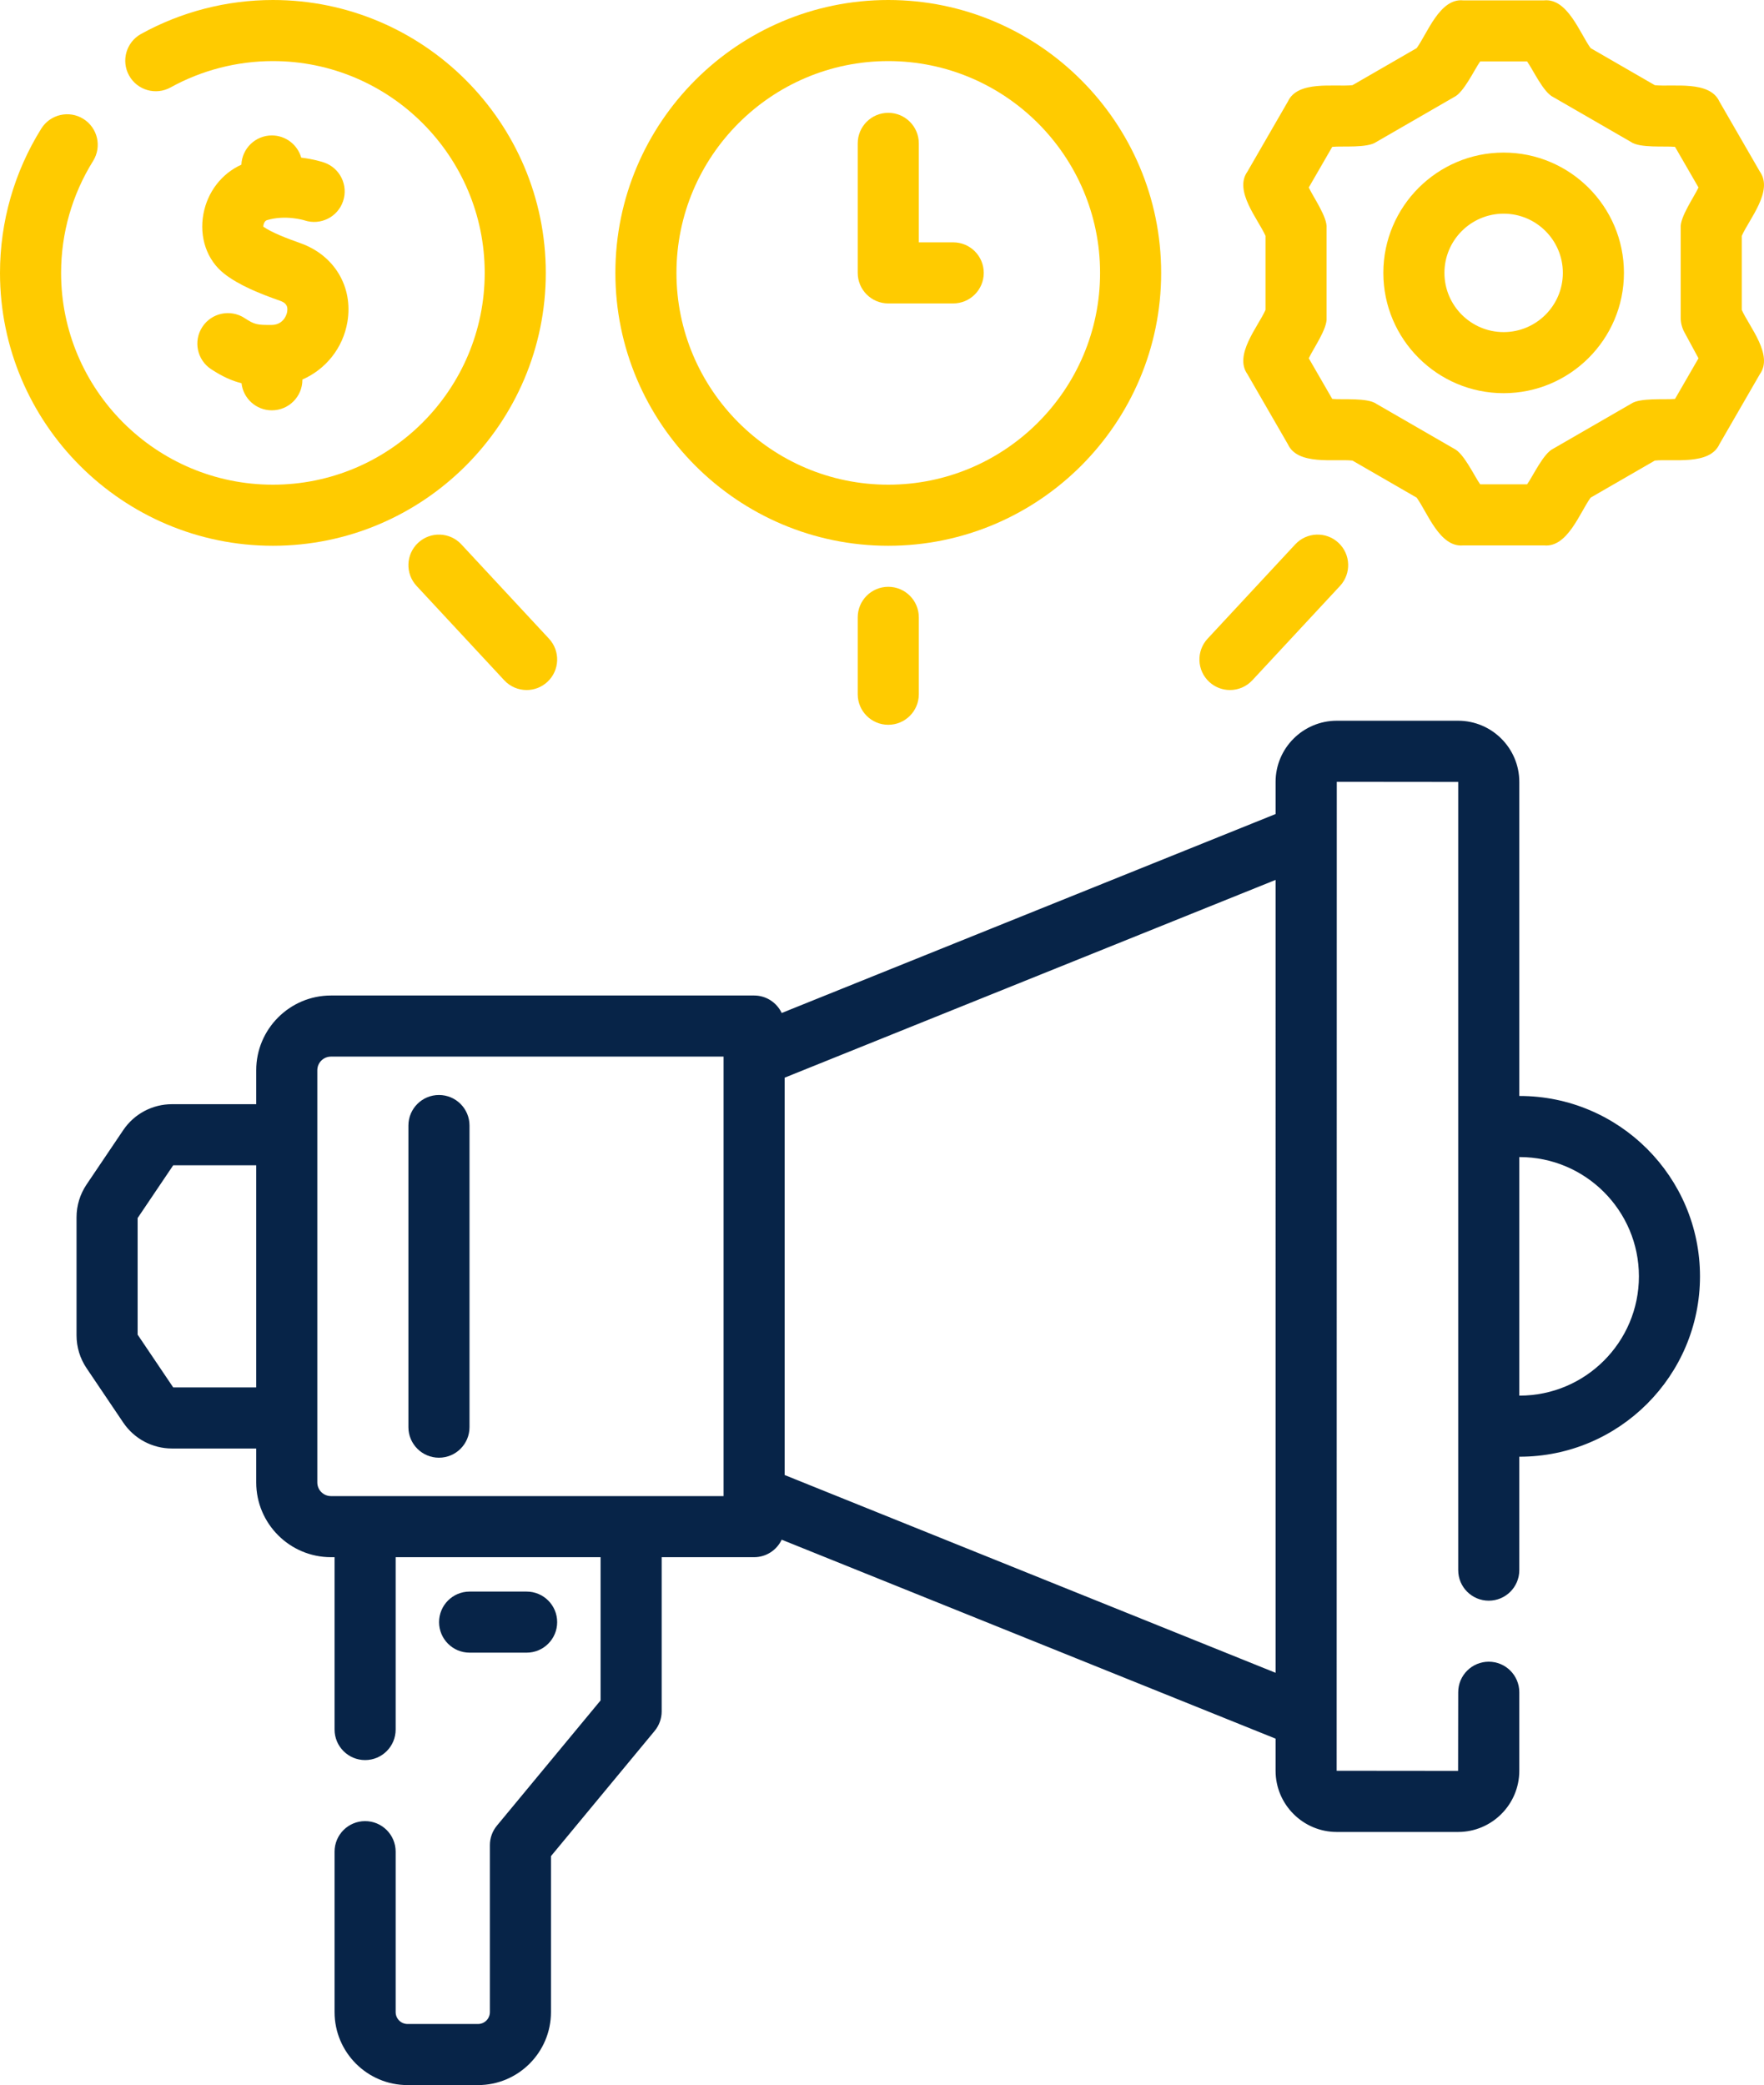 <?xml version="1.0" encoding="utf-8"?>
<!-- Generator: Adobe Illustrator 17.0.0, SVG Export Plug-In . SVG Version: 6.00 Build 0)  -->
<!DOCTYPE svg PUBLIC "-//W3C//DTD SVG 1.1//EN" "http://www.w3.org/Graphics/SVG/1.1/DTD/svg11.dtd">
<svg version="1.1" id="Capa_1" xmlns="http://www.w3.org/2000/svg" xmlns:xlink="http://www.w3.org/1999/xlink" x="0px" y="0px"
	 width="433.145px" height="511.999px" viewBox="39.427 0 433.145 511.999" enable-background="new 39.427 0 433.145 511.999"
	 xml:space="preserve">
<g>
	<path fill="#072448" d="M412.566,269.12h-0.078v-77.114c0-8.287-6.742-15.029-15.029-15.029h-29.787
		c-8.287,0-15.029,6.742-15.029,15.029v7.884l-121.274,48.855c-1.202-2.537-3.779-4.296-6.773-4.296H120.695
		c-10.121,0-18.355,8.234-18.355,18.355v8.333H81.656c-4.805,0-9.276,2.378-11.963,6.362l-9.007,13.353
		c-1.613,2.393-2.466,5.183-2.466,8.068v28.98c0,2.886,0.853,5.676,2.467,8.068l9.005,13.353c2.687,3.983,7.159,6.362,11.964,6.362
		h20.684v8.333c0,10.121,8.234,18.355,18.355,18.355h0.884v42.32c0,4.143,3.357,7.5,7.5,7.5c4.143,0,7.5-3.357,7.5-7.5v-42.32
		h50.319v35.171l-25.459,30.753c-1.113,1.345-1.723,3.036-1.723,4.782v41.002c0,1.61-1.31,2.92-2.92,2.92h-17.298
		c-1.61,0-2.92-1.31-2.92-2.92v-39.4c0-4.143-3.357-7.5-7.5-7.5s-7.5,3.357-7.5,7.5v39.4c0,9.881,8.039,17.92,17.92,17.92h17.298
		c9.881,0,17.92-8.039,17.92-17.92v-38.301l25.459-30.753c1.113-1.345,1.723-3.036,1.723-4.782v-37.872h22.696
		c2.994,0,5.571-1.759,6.773-4.296l121.274,48.855v7.885c0,8.287,6.742,15.029,15.029,15.029h29.787
		c8.287,0,15.029-6.742,15.029-15.029v-19.278c0-4.143-3.357-7.5-7.5-7.5s-7.5,3.357-7.5,7.5l-0.029,19.308l-29.816-0.029
		l0.029-242.84l29.816,0.029v193.546c0,4.143,3.357,7.5,7.5,7.5s7.5-3.357,7.5-7.5V357.7h0.078c24.422,0,44.291-19.868,44.291-44.29
		S436.988,269.12,412.566,269.12L412.566,269.12z M82.129,285.888l-0.002,0.003L82.129,285.888z M81.96,340.684l-8.739-12.957
		v-28.631l8.739-12.957h20.38v54.545L81.96,340.684z M217.095,367.372h-96.399c-1.851,0-3.355-1.505-3.355-3.355V262.806
		c0-1.851,1.505-3.355,3.355-3.355h96.399V367.372z M232.095,362.197v-97.572l120.548-48.562V410.76L232.095,362.197z
		 M412.566,342.701h-0.077V284.12h0.077c16.151,0,29.291,13.14,29.291,29.291S428.718,342.701,412.566,342.701L412.566,342.701z"/>
	<path fill="#072448" d="M168.737,405.817c4.143,0,7.5-3.357,7.5-7.5s-3.357-7.5-7.5-7.5h-13.998c-4.143,0-7.5,3.357-7.5,7.5
		s3.357,7.5,7.5,7.5H168.737z"/>
	<path fill="#072448" d="M147.212,268.879c-4.143,0-7.5,3.357-7.5,7.5v74.064c0,4.143,3.357,7.5,7.5,7.5s7.5-3.357,7.5-7.5v-74.064
		C154.712,272.236,151.354,268.879,147.212,268.879z"/>
	<path fill="#FFCB00" d="M106.127,79.791c-3.563,0.021-4.17-0.067-6.636-1.681c-3.464-2.268-8.114-1.296-10.382,2.171
		c-2.268,3.466-1.296,8.114,2.171,10.382c2.762,1.807,5.079,2.848,7.448,3.436c0.419,3.746,3.592,6.658,7.45,6.658
		c4.143,0,7.5-3.357,7.5-7.5v-0.059c5.693-2.488,9.968-7.693,11.055-14.155c1.447-8.611-3.203-16.383-11.57-19.341
		c-3.154-1.115-6.975-2.563-9.077-4.037c-0.01-0.592,0.309-1.429,0.888-1.603c4.526-1.365,9.016-0.012,9.223,0.053
		c3.9,1.297,8.13-0.791,9.462-4.691c1.34-3.92-0.752-8.184-4.671-9.522c-0.433-0.148-2.539-0.821-5.6-1.194
		c-0.893-3.143-3.779-5.448-7.209-5.448c-4.033,0-7.313,3.185-7.484,7.177c-4.796,2.167-8.29,6.626-9.314,12.063
		c-1.084,5.757,0.861,11.388,5.081,14.697c3.683,2.887,8.761,4.901,13.701,6.648c1.095,0.387,2.068,0.983,1.777,2.711
		C109.739,77.749,108.71,79.774,106.127,79.791L106.127,79.791z"/>
	<path fill="#FFCB00" d="M257.539,134.017c36.948,0,67.008-30.06,67.008-67.009C324.547,30.06,294.487,0,257.539,0
		C220.59,0,190.53,30.06,190.53,67.008C190.53,103.957,220.59,134.017,257.539,134.017z M257.539,15
		c28.677,0,52.008,23.331,52.008,52.008c0,28.678-23.331,52.009-52.008,52.009c-28.678,0-52.009-23.331-52.009-52.009
		C205.53,38.331,228.861,15,257.539,15z"/>
	<path fill="#FFCB00" d="M257.539,74.508h15.947c4.143,0,7.5-3.357,7.5-7.5s-3.357-7.5-7.5-7.5h-8.447V35.206
		c0-4.143-3.357-7.5-7.5-7.5s-7.5,3.357-7.5,7.5v31.802C250.039,71.15,253.396,74.508,257.539,74.508z"/>
	<path fill="#FFCB00" d="M408.641,37.469c-16.288,0-29.539,13.251-29.539,29.539s13.251,29.54,29.539,29.54
		s29.54-13.252,29.54-29.54S424.929,37.469,408.641,37.469z M408.641,81.548c-8.017,0-14.539-6.522-14.539-14.54
		c0-8.017,6.522-14.539,14.539-14.539c8.018,0,14.54,6.522,14.54,14.539S416.658,81.548,408.641,81.548z"/>
	<path fill="#FFCB00" d="M467.115,76.105V57.911c1.849-4.143,7.795-11.029,4.456-15.745L461.62,24.93
		c-2.392-5.245-11.379-3.547-15.863-4.014L430,11.819c-2.661-3.67-5.657-12.269-11.408-11.732H398.69
		c-5.738-0.552-8.762,8.082-11.407,11.732l-15.757,9.097c-4.509,0.47-13.453-1.235-15.864,4.014l-9.951,17.236
		c-3.346,4.696,2.617,11.627,4.456,15.745v18.194c-1.849,4.143-7.795,11.029-4.456,15.745l9.951,17.236
		c2.392,5.245,11.38,3.547,15.864,4.014l15.757,9.097c2.661,3.67,5.656,12.268,11.407,11.731h19.902
		c5.738,0.552,8.762-8.082,11.408-11.731l15.757-9.097c4.509-0.47,13.452,1.235,15.863-4.014l9.951-17.236
		C474.918,87.155,468.954,80.223,467.115,76.105z M453.019,81.572l3.467,6.409l-5.76,9.975c-2.555,0.244-8.625-0.348-10.825,1.205
		l-19.044,10.995c-2.427,1.106-4.986,6.708-6.456,8.772h-11.519c-1.488-2.091-4.011-7.644-6.456-8.772l-19.044-10.995
		c-2.172-1.55-8.303-0.964-10.826-1.205l-5.76-9.975c1.067-2.335,4.615-7.295,4.37-9.978v-21.99c0.256-2.656-3.317-7.672-4.37-9.978
		l5.76-9.975c2.555-0.244,8.626,0.348,10.826-1.205l19.044-10.995c2.428-1.106,4.986-6.708,6.456-8.773H414.4
		c1.488,2.091,4.012,7.644,6.457,8.773L439.9,34.855c2.172,1.55,8.302,0.964,10.825,1.205l5.76,9.975
		c-1.067,2.334-4.615,7.296-4.37,9.978v21.991C452.115,79.25,452.426,80.477,453.019,81.572z"/>
	<path fill="#FFCB00" d="M142.106,133.278c-3.034,2.819-3.208,7.564-0.389,10.6l21.525,23.166c1.478,1.59,3.483,2.395,5.496,2.395
		c1.827,0,3.659-0.664,5.104-2.006c3.034-2.819,3.208-7.564,0.389-10.6l-21.525-23.166
		C149.887,130.634,145.142,130.458,142.106,133.278z"/>
	<path fill="#FFCB00" d="M341.44,169.438c2.012,0,4.019-0.805,5.496-2.395l21.525-23.166c2.819-3.035,2.646-7.78-0.389-10.6
		s-7.78-2.645-10.6,0.389l-21.525,23.166c-2.819,3.035-2.646,7.78,0.389,10.6C337.781,168.774,339.613,169.438,341.44,169.438z"/>
	<path fill="#FFCB00" d="M250.039,151.592v18.882c0,4.143,3.357,7.5,7.5,7.5s7.5-3.357,7.5-7.5v-18.882c0-4.143-3.357-7.5-7.5-7.5
		S250.039,147.449,250.039,151.592z"/>
	<path fill="#FFCB00" d="M106.437,134.017c36.948,0,67.008-30.06,67.008-67.009C173.444,30.06,143.385,0,106.437,0
		C95.12,0,83.922,2.885,74.053,8.342c-3.624,2.005-4.938,6.568-2.934,10.193c2.005,3.624,6.569,4.938,10.193,2.934
		C88.965,17.236,97.652,15,106.437,15c28.677,0,52.008,23.331,52.008,52.008c0,28.678-23.331,52.009-52.008,52.009
		c-28.678,0-52.009-23.331-52.009-52.009c0-9.738,2.718-19.241,7.86-27.481c2.192-3.515,1.121-8.141-2.393-10.334
		c-3.513-2.191-8.14-1.12-10.334,2.393c-6.63,10.625-10.134,22.874-10.134,35.423C39.428,103.957,69.487,134.017,106.437,134.017
		L106.437,134.017z"/>
</g>
</svg>
